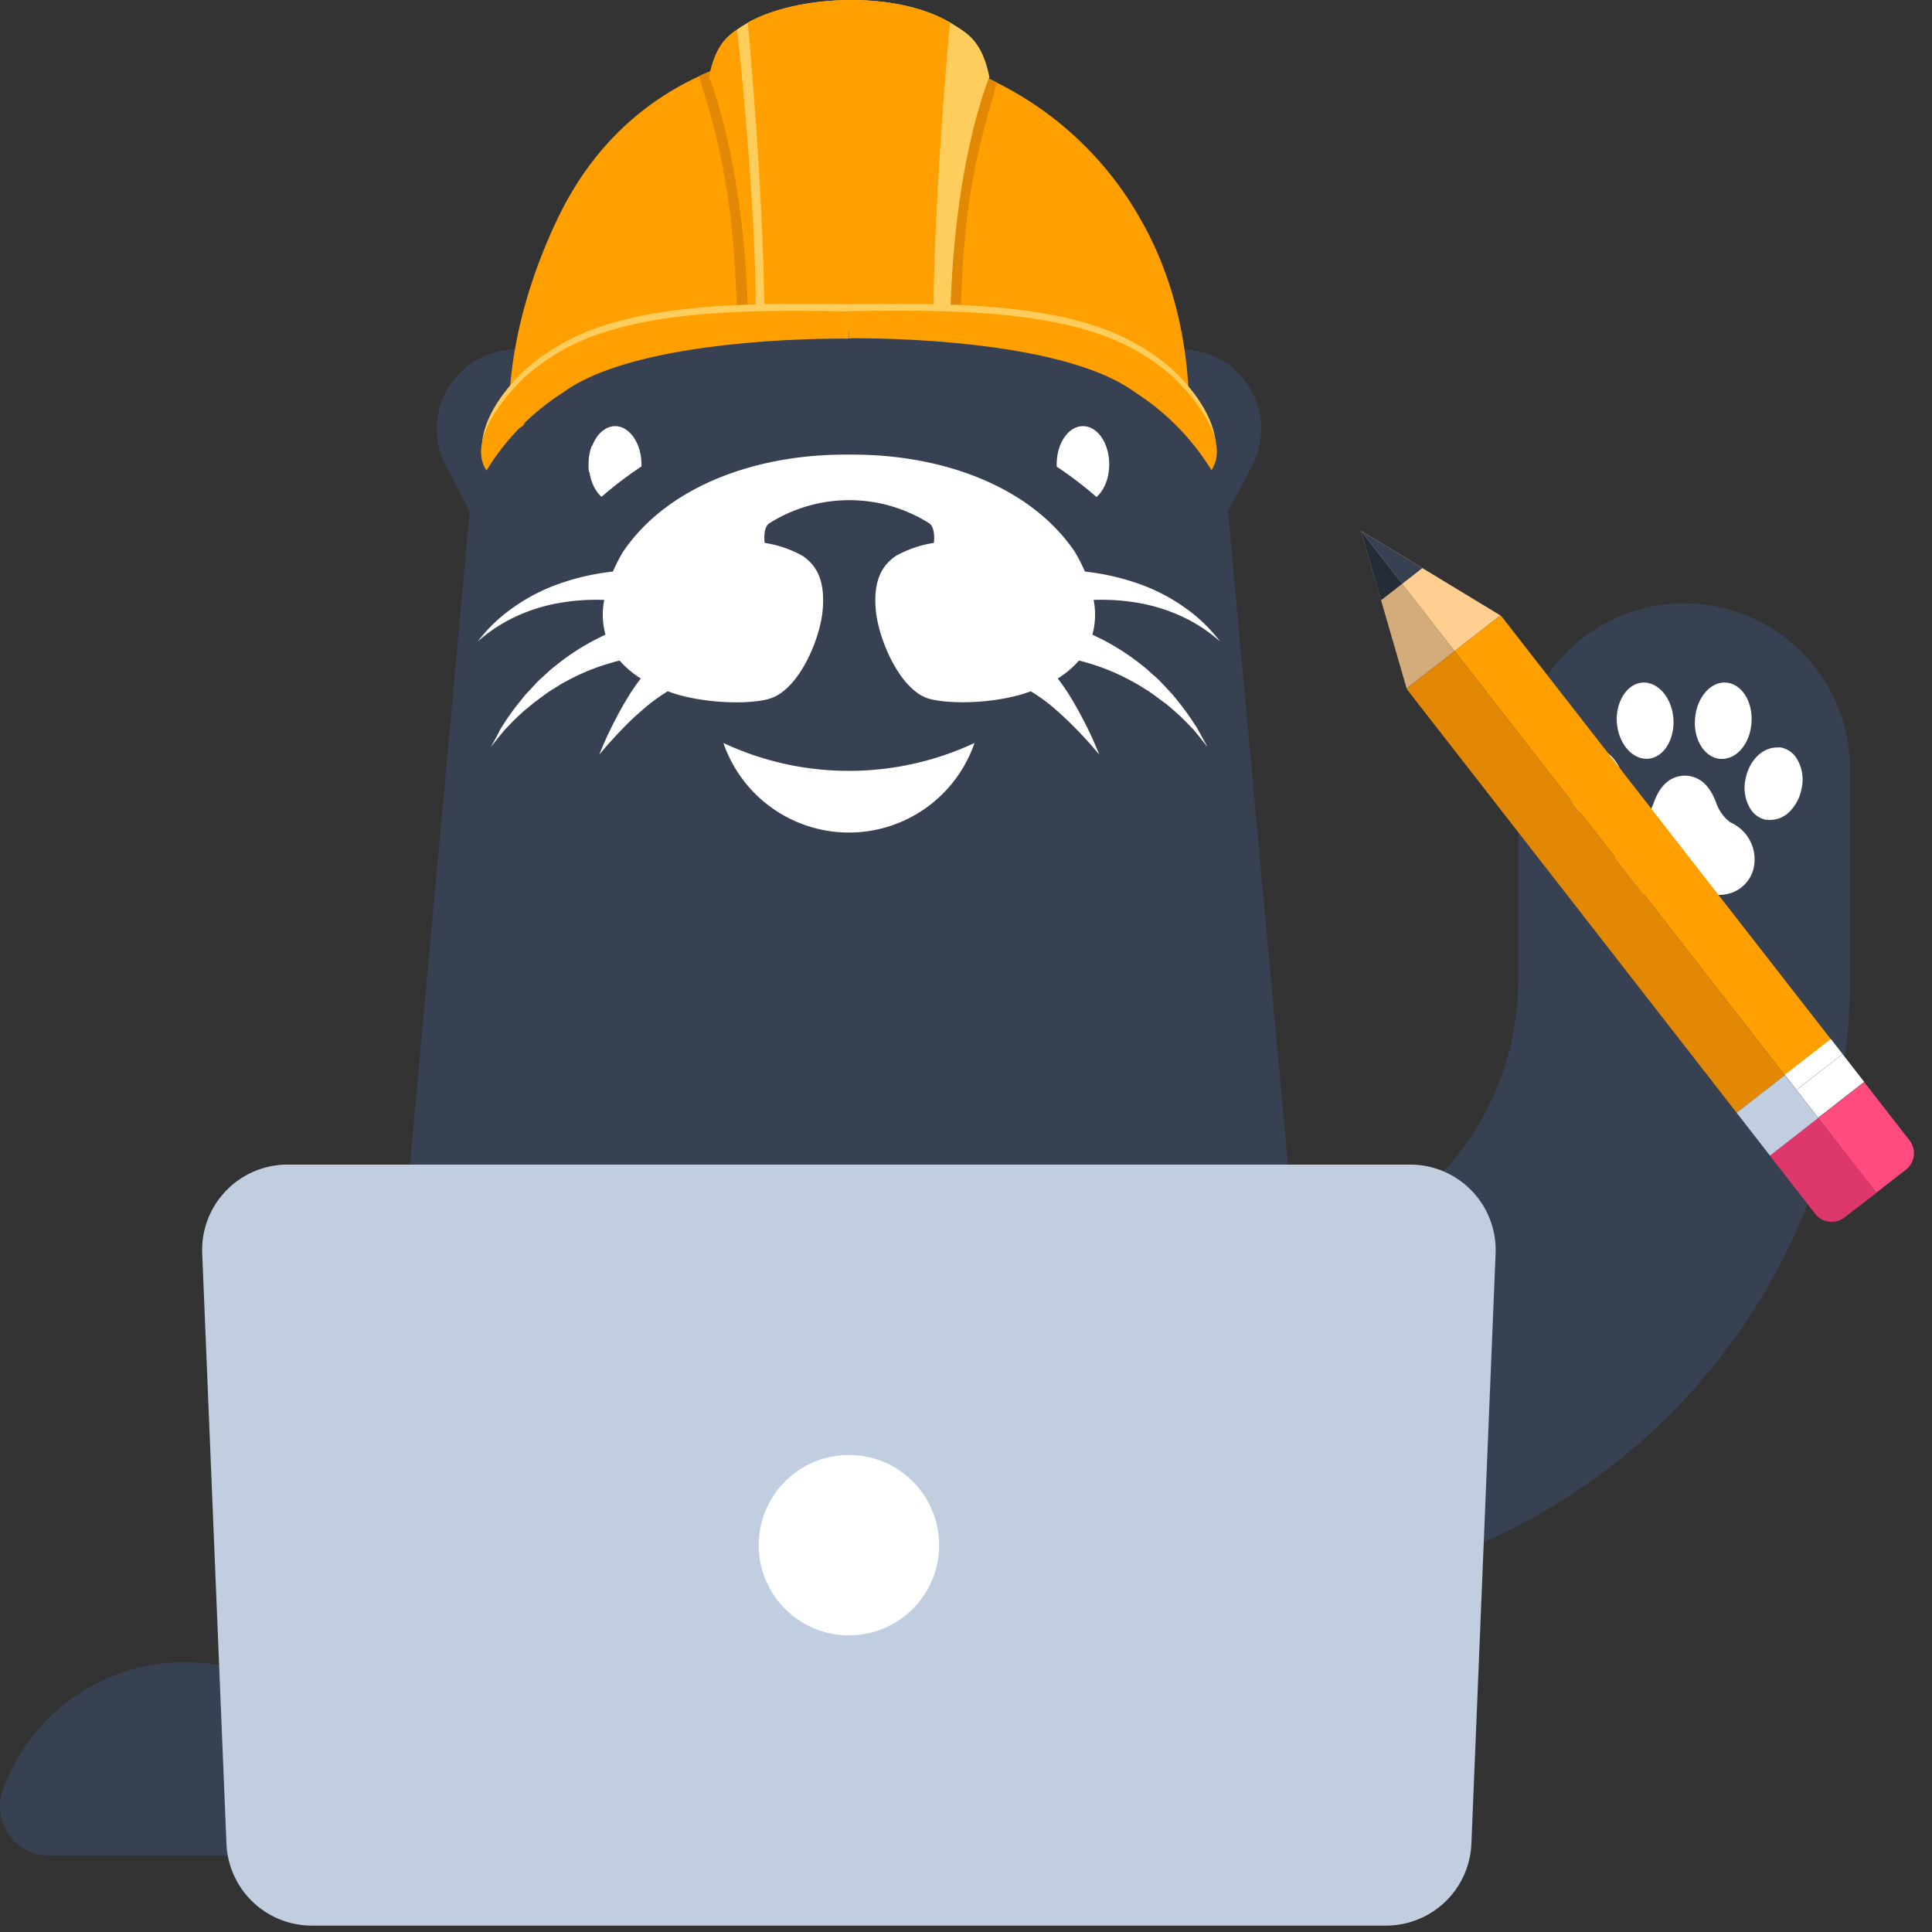 <svg width="94" height="94" fill="none" xmlns="http://www.w3.org/2000/svg"><rect width="100%" height="100%" fill="#333333" stroke="none"/><path d="M40.004 77.6h20.094a29.948 29.948 0 0 0 29.914-29.914v-10.26a8.071 8.071 0 0 0-16.142 0v10.26A13.79 13.79 0 0 1 60.098 61.46H40.004a8.072 8.072 0 1 0 0 16.138Z" fill="#374151"/><path d="M76.256 38.372a1.966 1.966 0 0 1 .247-1.486 1.169 1.169 0 0 1 .76-.513 1.04 1.04 0 0 1 .19 0c.699 0 1.334.639 1.52 1.52a1.957 1.957 0 0 1-.251 1.486 1.166 1.166 0 0 1-.76.517 1.1 1.1 0 0 1-.194 0c-.714 0-1.337-.639-1.512-1.524Zm3.64-5.16c.76-.061 1.444.725 1.52 1.74.076 1.015-.463 1.9-1.223 1.965h-.084c-.73 0-1.36-.76-1.44-1.745-.08-.984.471-1.896 1.227-1.96Zm2.075 4.53h.076c.859.053 1.231.76 1.436 1.269.125.398.37.747.703.999a1.969 1.969 0 0 1 1.167 2.052 1.675 1.675 0 0 1-1.482 1.463 2.018 2.018 0 0 1-1.045-.137 3.227 3.227 0 0 1-.304-.152 1.476 1.476 0 0 0-.536-.205 1.46 1.46 0 0 0-.532.205c-.098.056-.2.107-.304.152-.335.14-.7.187-1.06.137a1.683 1.683 0 0 1-1.486-1.463 1.98 1.98 0 0 1 1.167-2.052c.335-.25.582-.6.707-1 .201-.52.573-1.215 1.436-1.269h.072-.015Zm.502-2.79c.08-1.014.76-1.805 1.52-1.74.76.064 1.303.946 1.223 1.968-.08 1.022-.714 1.744-1.44 1.744h-.087c-.753-.068-1.315-.95-1.216-1.972Zm3.465 4.94a1.184 1.184 0 0 1-.76-.517 1.972 1.972 0 0 1-.247-1.486c.175-.881.81-1.52 1.52-1.52a1.1 1.1 0 0 1 .194 0 1.163 1.163 0 0 1 .76.514 1.964 1.964 0 0 1 .25 1.485 2.15 2.15 0 0 1-.558 1.095 1.336 1.336 0 0 1-1.159.418v.011Z" fill="#fff"/><path d="M9 80.868a9.416 9.416 0 0 1 8.865 6.243 2.393 2.393 0 0 1-2.28 3.17H2.411a2.391 2.391 0 0 1-2.28-3.17A9.417 9.417 0 0 1 9 80.868ZM22.991 23.4a12.96 12.96 0 0 1 6-9.587 12.136 12.136 0 0 1 7-1.81l5.301.27 5.32-.27a12.13 12.13 0 0 1 7 1.81 12.958 12.958 0 0 1 6 9.587l5.49 59.812a41.005 41.005 0 0 1-47.575-.133L22.99 23.4Z" fill="#374151"/><path d="M52.692 20.732c-.707 0-1.28.833-1.28 1.859s.573 1.854 1.28 1.854c.707 0 1.277-.828 1.277-1.854 0-1.026-.57-1.859-1.277-1.859ZM29.934 20.732c-.707 0-1.28.833-1.28 1.859s.573 1.854 1.28 1.854c.707 0 1.277-.828 1.277-1.854 0-1.026-.59-1.859-1.277-1.859Z" fill="#fff"/><path d="M41.303 56.304c10.118 0 18.32-8.202 18.32-18.32 0-10.117-8.202-18.32-18.32-18.32-10.117 0-18.32 8.203-18.32 18.32 0 10.118 8.203 18.32 18.32 18.32Z" fill="#374151"/><path d="m24.317 35.534.076-.137.088-.13c.222-.354.465-.695.726-1.022.133-.163.258-.33.399-.49l.437-.467c.14-.16.304-.296.463-.445.16-.148.316-.296.49-.425a11.252 11.252 0 0 1 2.22-1.421c.076-.042.16-.08.243-.118a3.684 3.684 0 0 1-.06-1.691 10.527 10.527 0 0 0-2.045.125 8.48 8.48 0 0 0-2.174.646 7.738 7.738 0 0 0-1.934 1.25 7.668 7.668 0 0 1 1.695-1.63 9.061 9.061 0 0 1 2.162-1.14 11.634 11.634 0 0 1 2.417-.593l.3-.038c.145-.33.31-.65.494-.961 2.212-3.26 6.608-4.773 10.99-4.727 4.38-.046 8.777 1.466 10.99 4.727.183.31.347.631.493.961l.304.038c.824.112 1.634.31 2.417.593a9.118 9.118 0 0 1 2.162 1.14 7.736 7.736 0 0 1 1.691 1.63 7.673 7.673 0 0 0-1.934-1.25 8.481 8.481 0 0 0-2.174-.646c-.675-.108-1.36-.15-2.044-.125.113.56.092 1.14-.06 1.69l.246.119c.796.385 1.544.862 2.23 1.42.175.13.328.286.49.426.165.139.32.287.465.445l.437.467c.14.16.265.327.398.49.26.328.502.67.726 1.023l.088.129.076.137.148.27.296.54-.38-.48-.194-.235-.094-.118-.11-.11a11.013 11.013 0 0 0-.882-.855c-.156-.133-.304-.27-.464-.38l-.49-.361a5.593 5.593 0 0 0-.51-.335 5.49 5.49 0 0 0-.52-.307 10.41 10.41 0 0 0-2.208-.916 4.18 4.18 0 0 0-.402-.107 4.54 4.54 0 0 1-1.03.87c.25.327.481.668.691 1.023.259.433.498.877.722 1.326.224.448.422.897.605 1.356-.316-.38-.65-.76-.992-1.113-.342-.353-.696-.7-1.06-1.018a8.283 8.283 0 0 0-1.14-.863l-.137-.087a7.228 7.228 0 0 1-.627.201c-1.794.464-3.694.38-4.424.13-1.352-.487-2.378-2.885-2.496-4.329-.118-1.444.338-2.154.992-2.595a5.523 5.523 0 0 1 1.839-.627s.102-.76-.247-.966a7.285 7.285 0 0 0-7.74 0c-.354.194-.248.966-.248.966.646.098 1.268.31 1.84.627.653.44 1.102 1.14.988 2.595-.114 1.456-1.14 3.842-2.497 4.328-.73.263-2.626.335-4.423-.129a9.403 9.403 0 0 1-.627-.201l-.133.087a8.315 8.315 0 0 0-1.14.863c-.38.319-.718.657-1.06 1.018a19.74 19.74 0 0 0-.992 1.114c.182-.46.38-.913.604-1.357.224-.445.46-.893.722-1.326.21-.355.44-.696.692-1.023a4.62 4.62 0 0 1-1.03-.87c-.137.03-.27.065-.4.107-.774.218-1.521.526-2.226.916-.183.087-.346.205-.52.307a6.458 6.458 0 0 0-.506.335l-.486.36c-.16.126-.308.263-.464.38-.309.27-.603.555-.882.856l-.11.11-.095.118-.194.235-.38.48.297-.54.136-.27Z" fill="#fff"/><path d="m52.966 16.12 5.24.957a3.846 3.846 0 0 1 3.104 3.173c.137.82.003 1.663-.38 2.401l-1.216 2.303-6.748-8.835ZM29.649 16.12l-5.244.957a3.843 3.843 0 0 0-3.101 3.173 3.846 3.846 0 0 0 .38 2.401l1.216 2.303 6.749-8.835Z" fill="#374151"/><path d="M41.304 37.506c2.111 0 4.197-.462 6.11-1.357a6.46 6.46 0 0 1-12.217 0 14.386 14.386 0 0 0 6.107 1.357Z" fill="#fff"/><path d="M13.993 56.662h54.621a4.16 4.16 0 0 1 4.153 4.328L71.59 89.703a4.158 4.158 0 0 1-4.154 3.986H15.171a4.157 4.157 0 0 1-4.153-3.986L9.838 60.978a4.156 4.156 0 0 1 4.154-4.316Z" fill="#C1CEE0"/><path d="M41.304 79.568a4.389 4.389 0 1 0 0-8.778 4.389 4.389 0 0 0 0 8.778ZM28.638 22.59c-.004-.309.049-.617.156-.907l2.39.9-2.53.38a2.4 2.4 0 0 1-.016-.372Z" fill="#fff"/><path d="m66.965 26.79-.749-.962 2.223 7.668 2.334-1.816-3.808-4.89Z" fill="#D4AC7C"/><path d="m70.772 31.68 2.231-1.736-6.787-4.116.749.962 3.807 4.89Z" fill="#FFCF92"/><path d="m86.839 52.314 2.242-1.748L73.056 29.99l-.053-.045-2.23 1.736 16.066 20.634Z" fill="#FFA000"/><path d="m70.772 31.68-2.333 1.817.03.06 16.025 20.581 2.345-1.824L70.772 31.68Z" fill="#E28805"/><path d="m66.216 25.828.977 3.378 1.03-.802-2.007-2.576Z" fill="#242C38"/><path d="m69.203 27.64-2.987-1.812 2.007 2.576.98-.763Z" fill="#374151"/><path d="m91.289 58.033 1.402-1.094a1.018 1.018 0 0 0 .243-1.418l-2.23-2.869-2.242 1.748 2.827 3.633Z" fill="#FF4B7D"/><path d="m88.454 54.4-2.345 1.824 2.235 2.87a1.021 1.021 0 0 0 1.436.11l1.52-1.17-2.846-3.634Z" fill="#DD376B"/><path d="m89.648 51.286-2.242 1.747 1.053 1.352 2.242-1.747-1.053-1.352Z" fill="#fff"/><path d="m87.409 53.044-.57-.73-2.345 1.825.57.733 1.053 1.353 2.344-1.828-1.052-1.353Z" fill="#C1CEE0"/><path d="m89.078 50.549-2.243 1.746.57.732 2.243-1.746-.57-.732Z" fill="#fff"/><path d="M41.303 15.245c6.989 0 12.997.281 15.634 5.07a.49.49 0 0 0 .92-.24c0-2.386-.422-6.034-2.368-9.413a16.416 16.416 0 0 0-14.185-8.36s-9.759-.93-14.186 8.36c-2.002 4.21-2.371 7.642-2.367 9.781a.403.403 0 0 0 .76.171c2.553-5.076 8.66-5.369 15.793-5.369Z" fill="#FFA000"/><path d="M48.516 4.017a16.237 16.237 0 0 0-7.22-1.73 15.58 15.58 0 0 0-7.292 1.418c1.185 3.735 1.706 6.46 1.854 11.689a47.935 47.935 0 0 1 2.63-.122c1.398-.311 2.808-.661 2.808-.661s1.41.35 2.808.661c.904.02 1.782.057 2.63.122.152-5.111.604-7.437 1.782-11.377Z" fill="#E28805"/><path d="M34.494 3.75s1.706 3.99 1.9 11.613h.82c-.033-5.768-.698-13.152-.801-14.238-.912.46-1.588.927-1.92 2.625Z" fill="#FFA000"/><path d="M35.862 1.447s.912 8.022.912 13.916h9.074c0-5.894.905-13.916.905-13.916-2.759-2.112-8.626-1.736-10.891 0Z" fill="#FFCD5C"/><path d="M37.188 15.363h8.231c.038-5.81.714-13.266.806-14.265-2.702-1.589-7.46-1.334-9.842 0 .098 1.037.771 8.466.805 14.265Z" fill="#FFA000"/><path d="M46.22 1.125c-.098 1.086-.76 8.47-.801 14.238h.82c.18-7.623 1.9-11.613 1.9-11.613-.345-1.698-1.033-2.166-1.918-2.625ZM41.303 14.8c-3.347-.03-8.31-.144-11.905 1.034a10.732 10.732 0 0 0-3.644 1.976c-.38.327-2.03 1.843-2.28 3.58.024.333.088.662.19.98l3.192-4.02.684.289c3.91-2.683 13.764-2.512 13.764-2.512v-1.326Z" fill="#FFCD5C"/><path d="M41.303 14.8c3.352-.03 8.311-.144 11.91 1.034a10.746 10.746 0 0 1 3.64 1.976c.38.327 2.03 1.843 2.28 3.58a4.179 4.179 0 0 1-.19.98l-3.192-4.02-.68.289c-3.914-2.683-13.767-2.512-13.767-2.512v-1.326Z" fill="#FFCD5C"/><path d="M29.398 16.169a10.513 10.513 0 0 0-3.853 2.162c-.327.308-2.968 2.88-1.877 4.56a11.897 11.897 0 0 1 3.735-3.8 7.138 7.138 0 0 1 1.049-.623l.186-.091c4.397-2.041 12.666-1.9 12.666-1.9V15.15c-3.348-.045-8.311-.16-11.906 1.019Z" fill="#FFA000"/><path d="M57.066 18.331a10.515 10.515 0 0 0-3.853-2.162c-3.599-1.178-8.558-1.064-11.91-1.034v1.326s8.273-.144 12.67 1.9l.186.092c.367.176.718.385 1.049.623a11.899 11.899 0 0 1 3.735 3.8c1.09-1.665-1.55-4.233-1.877-4.545Z" fill="#FFA000"/></svg>